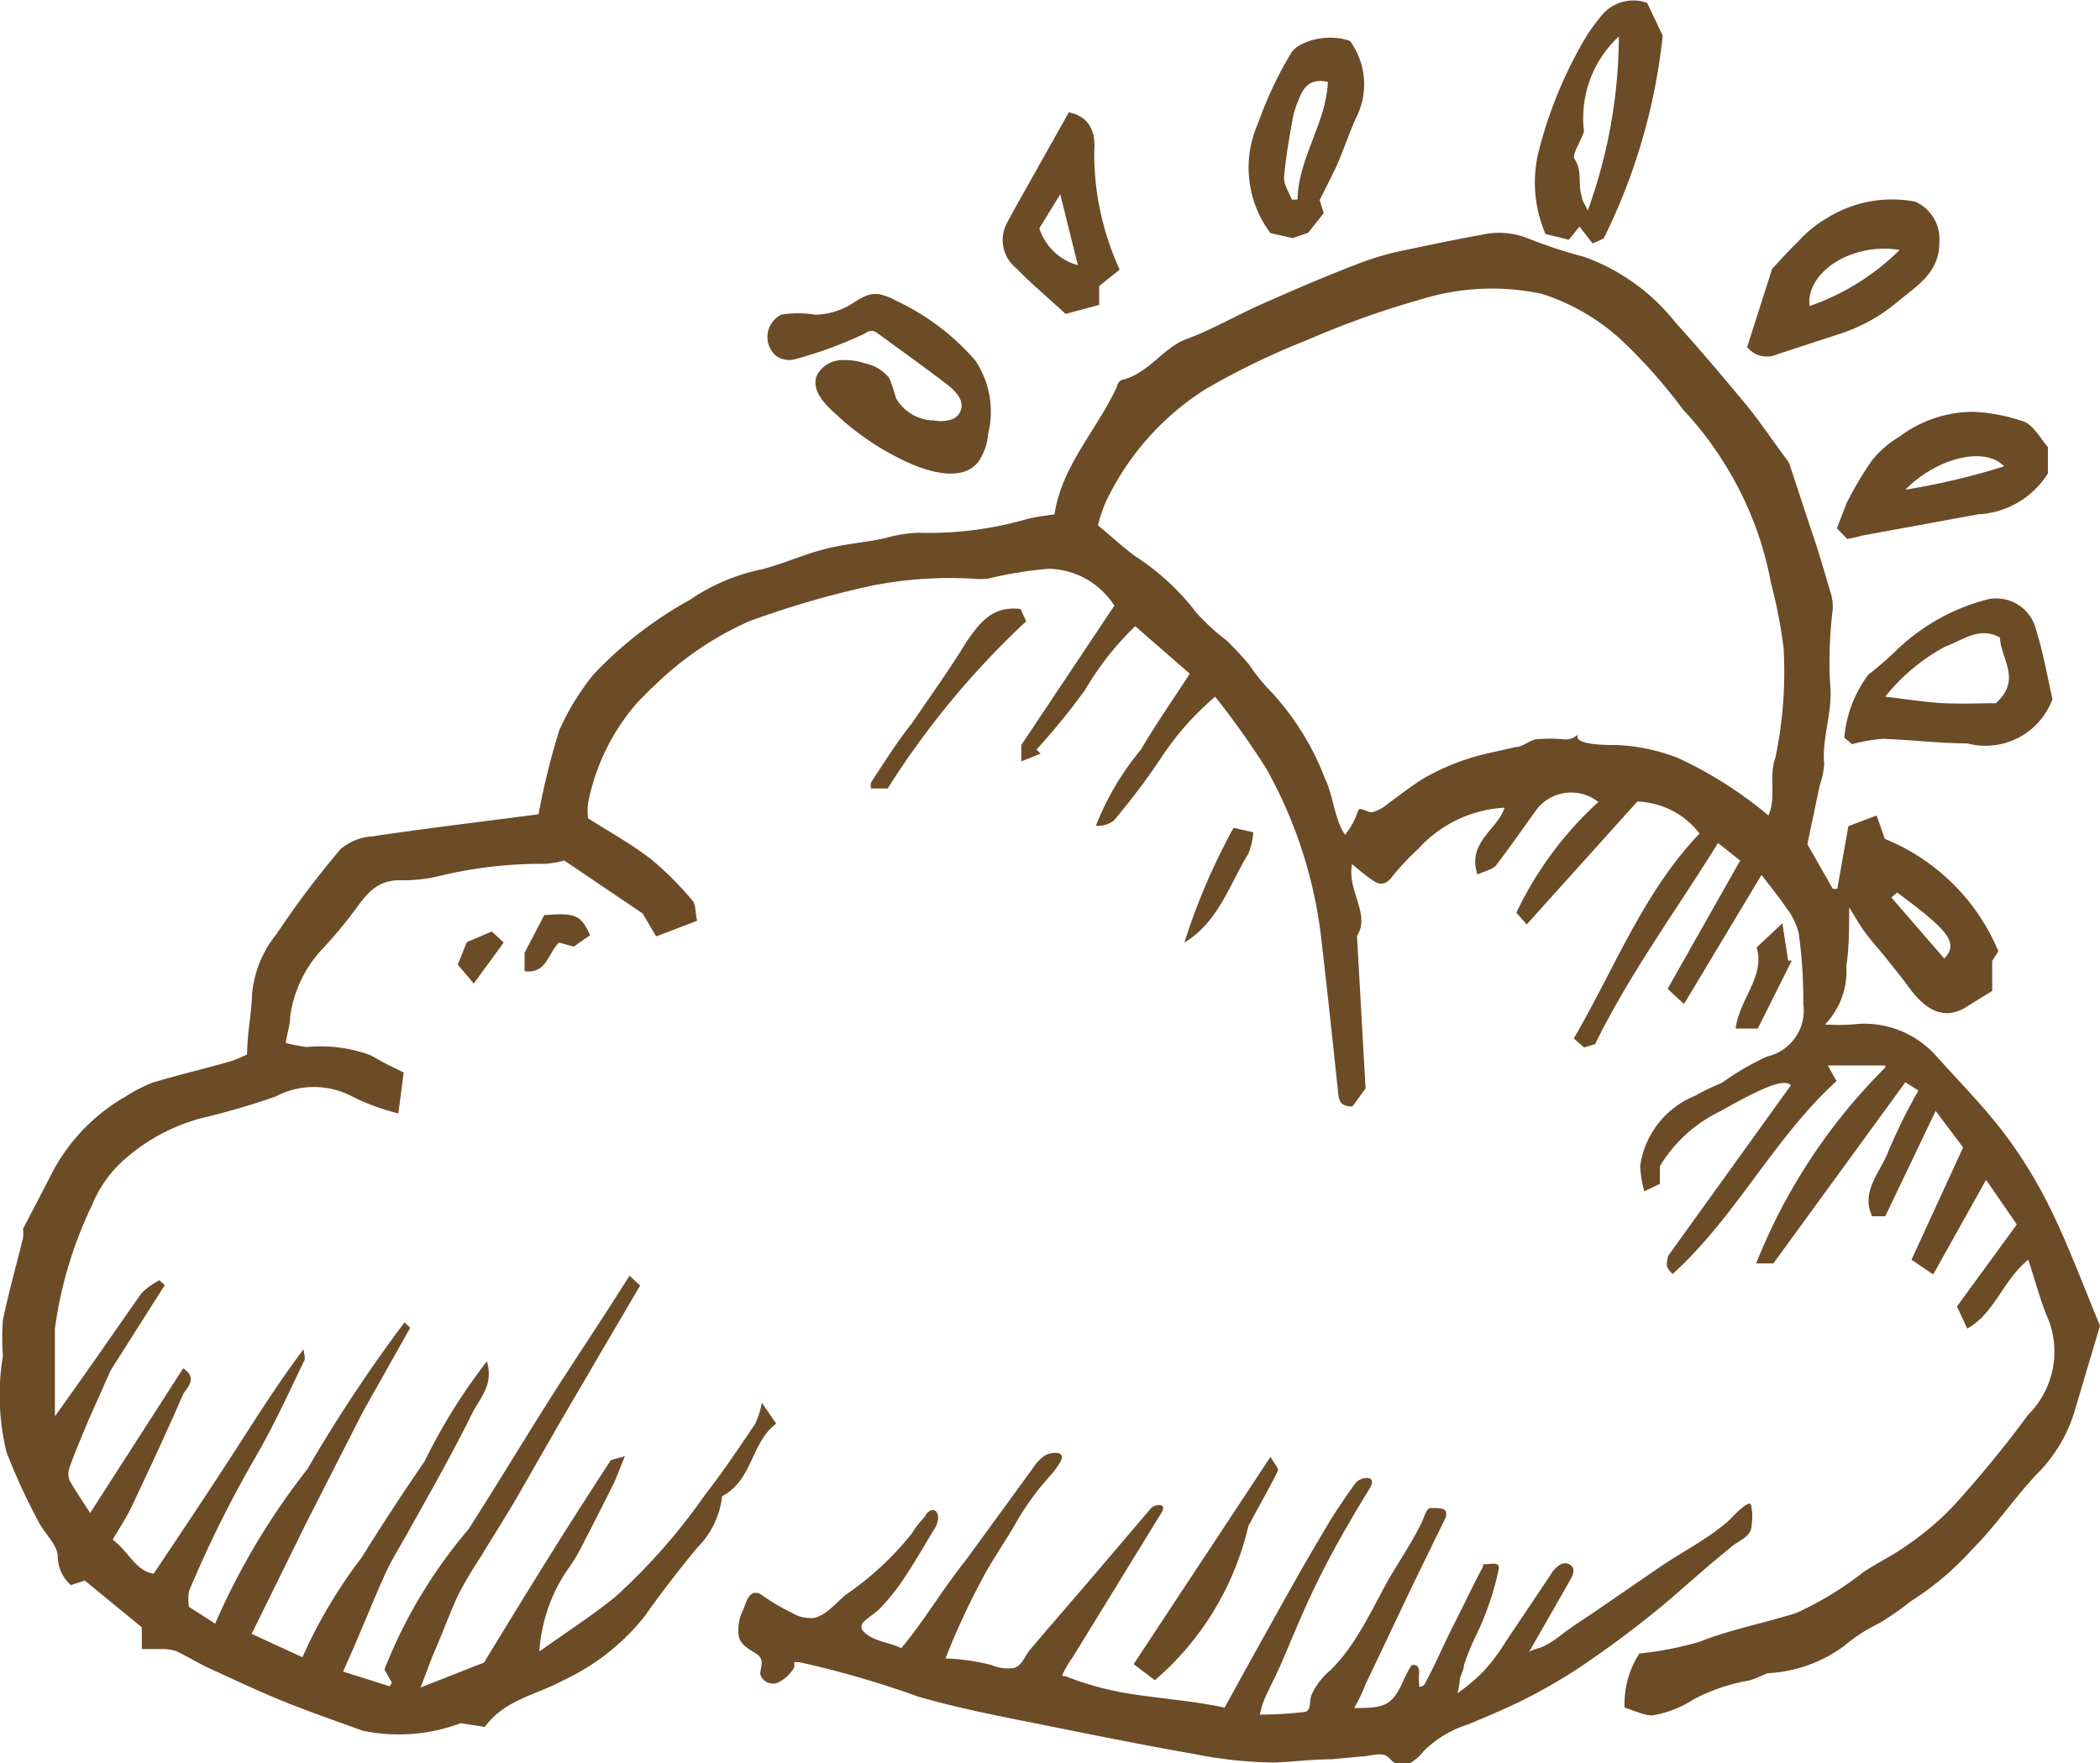 <svg xmlns="http://www.w3.org/2000/svg" viewBox="0 0 51.24 43.03"><defs><style>.cls-1{fill:#6c4b27;}</style></defs><title>Element 12</title><g id="Ebene_2" data-name="Ebene 2"><g id="Ebene_1-2" data-name="Ebene 1"><path class="cls-1" d="M2.07,38.57l-.34.11A.94.94,0,0,1,1.41,38c0-.3-.31-.56-.46-.85a15,15,0,0,1-.79-1.71,5.88,5.88,0,0,1-.09-2.35,6.35,6.35,0,0,1,0-.87c.14-.68.33-1.35.49-2a.86.86,0,0,0,0-.23l.64-1.23a4.61,4.61,0,0,1,1.86-2,3.76,3.76,0,0,1,.66-.34c.63-.19,1.27-.34,1.9-.52a3.45,3.45,0,0,0,.41-.17c0-.52.11-1,.12-1.47a2.71,2.71,0,0,1,.6-1.47,22,22,0,0,1,1.56-2.07,1.31,1.31,0,0,1,.77-.31c1.34-.2,2.69-.36,4.06-.54a17.72,17.72,0,0,1,.51-2.06,6.23,6.23,0,0,1,.83-1.35,9.6,9.6,0,0,1,2.35-1.82,4.82,4.82,0,0,1,1.77-.75c.54-.14,1.05-.38,1.6-.51s1-.15,1.44-.26a3.41,3.41,0,0,1,.76-.12,8.61,8.61,0,0,0,2.68-.34c.2-.05.4-.07.65-.11.18-1.2,1.05-2.07,1.53-3.13,0-.06.07-.14.12-.15.64-.15,1-.79,1.58-1s1.22-.58,1.83-.85c.79-.35,1.58-.69,2.39-1A7,7,0,0,1,34.3,6.1c.62-.13,1.23-.26,1.85-.37a1.9,1.9,0,0,1,1.14.09,12,12,0,0,0,1.37.45,5,5,0,0,1,2.23,1.61c.59.65,1.16,1.33,1.72,2,.35.43.66.9,1,1.35a.33.33,0,0,1,.05.09c.19.56.37,1.13.56,1.69s.31,1,.45,1.46a1.24,1.24,0,0,1,.05.39,10.55,10.55,0,0,0-.07,1.77c.09.7-.2,1.36-.14,2a2,2,0,0,1-.11.54L44.1,20.6l.62,1.09h.11l.27-1.53.69-.26.2.57a5.08,5.08,0,0,1,2.77,2.74l-.15.24,0,.73-.58.36c-.65.44-1.12,0-1.45-.44-.16-.23-.35-.45-.52-.67s-.35-.41-.51-.62-.29-.44-.43-.67c0,.5,0,1-.07,1.43A1.87,1.87,0,0,1,44.53,25a5.3,5.3,0,0,0,.66,0,2.35,2.35,0,0,1,2.09.81c.57.63,1.17,1.24,1.67,1.91a11.35,11.35,0,0,1,1.13,1.88c.42.87.76,1.79,1.16,2.75l-.63,2.12a3.65,3.65,0,0,1-.9,1.49c-.56.59-1,1.26-1.59,1.85a7.18,7.18,0,0,1-1.49,1.26,7.35,7.35,0,0,1-.76.53,4.23,4.23,0,0,0-.88.57,3.43,3.43,0,0,1-1.86.66c-.17.07-.31.14-.46.18a4.52,4.52,0,0,0-1.35.46,2.65,2.65,0,0,1-1,.39c-.21,0-.45-.12-.68-.19A2.26,2.26,0,0,1,40,40.35a8.45,8.45,0,0,0,1.45-.28c.78-.31,1.59-.46,2.38-.71a8,8,0,0,0,1.64-1c.37-.24.78-.44,1.13-.7a6.82,6.82,0,0,0,1.08-.93,28.19,28.19,0,0,0,1.81-2.21A2.17,2.17,0,0,0,50,32.25c-.21-.48-.34-1-.51-1.51-.62.5-.82,1.31-1.49,1.68l-.25-.54,1.46-2-.75-1.09L47.17,31.1l-.53-.36L47.9,28l-.67-.89L46,29.68l-.32,0c-.29-.62.22-1.09.41-1.62a14.09,14.09,0,0,1,.72-1.45l-.32-.2-3.22,4.42-.42,0A14.1,14.1,0,0,1,46,26.05L46,26H44.6l.21.38c-1.54,1.41-2.46,3.32-4,4.71-.16-.18-.16-.18-.11-.44l3-4.17c-.17-.15-.6,0-1.73.64a3.47,3.47,0,0,0-1.47,1.34l0,.43-.38.18a2.8,2.8,0,0,1-.1-.62,2.18,2.18,0,0,1,1.34-1.71c.25-.15.53-.26.66-.32a6.53,6.53,0,0,1,1.1-.64A1.15,1.15,0,0,0,44,24.49a11.8,11.8,0,0,0-.11-1.71,1.6,1.6,0,0,0-.3-.62c-.17-.25-.36-.49-.61-.81L41.09,24.5l-.4-.37L42.46,21l-.54-.43c-1,1.62-2.13,3.14-3,4.91l-.27.08-.25-.22c1-1.71,1.7-3.57,3.07-5a2,2,0,0,0-1.52-.78l-2.7,3L37,22.27a8.71,8.71,0,0,1,2-2.7,1.07,1.07,0,0,0-1.49.16c-.33.46-.66.93-1,1.38-.09.11-.27.14-.46.23-.26-.79.49-1.09.66-1.63a3.05,3.05,0,0,0-2.1,1,6.4,6.4,0,0,0-.64.68c-.14.19-.28.22-.45.11s-.33-.25-.53-.41c-.13.64.46,1.22.12,1.75l.21,3.72L33,27c-.29,0-.33-.13-.35-.34q-.19-1.83-.4-3.66a11.08,11.08,0,0,0-1.35-4.24A20.67,20.67,0,0,0,29.65,17a7,7,0,0,0-1.27,1.42,16.75,16.75,0,0,1-1.2,1.6.63.63,0,0,1-.44.13,6.74,6.74,0,0,1,1.1-1.86c.37-.63.79-1.23,1.19-1.85l-1.33-1.16a7.18,7.18,0,0,0-1.22,1.55,16.32,16.32,0,0,1-1.19,1.46l.1.1-.47.19,0-.4,2.27-3.4a1.94,1.94,0,0,0-1.61-.9,9.58,9.58,0,0,0-1.47.24,1.82,1.82,0,0,1-.4,0,9.82,9.82,0,0,0-2.43.17,22.64,22.64,0,0,0-3,.87,7.84,7.84,0,0,0-2.28,1.54c-.14.12-.26.26-.4.39a5.25,5.25,0,0,0-1.25,2.5,1.45,1.45,0,0,0,0,.38c.52.33,1.05.62,1.54,1a7.72,7.72,0,0,1,1,1c.09.09.07.28.12.5l-1,.38-.33-.56L13.77,21a2.8,2.8,0,0,1-.47.08,10.49,10.49,0,0,0-2.55.29,3.79,3.79,0,0,1-1,.11c-.55,0-.8.33-1.07.7a10.85,10.85,0,0,1-.77.93,3,3,0,0,0-.83,1.7c0,.18-.06.36-.11.64a3.79,3.79,0,0,0,.52.1,3.49,3.49,0,0,1,1.55.2l.36.2.45.22-.13,1a5.37,5.37,0,0,1-1.12-.41,2,2,0,0,0-1.88,0,18.91,18.91,0,0,1-1.82.53,4.63,4.63,0,0,0-1.86,1,3,3,0,0,0-.8,1.13,10,10,0,0,0-.9,3c0,.71,0,1.41,0,2.14.72-1,1.41-2,2.11-3a1.8,1.8,0,0,1,.44-.32l.13.12L2.7,33.44l0,0L2.14,34.7c-.15.37-.31.73-.44,1.1a.45.45,0,0,0,0,.33c.15.27.33.52.5.79l2.27-3.53c.36.24.1.46,0,.63-.4.92-.83,1.84-1.26,2.75-.13.27-.29.51-.46.8.39.29.56.77,1,.83.63-.94,1.24-1.85,1.83-2.76s1.16-1.83,1.83-2.72c0,.11.06.23,0,.31-.37.77-.73,1.56-1.16,2.3a28.65,28.65,0,0,0-1.64,3.3,1.34,1.34,0,0,0,0,.38l.64.41A17.21,17.21,0,0,1,7.5,35.85a36,36,0,0,1,2.37-3.58l.14.13L8.85,34.46,7.47,37.17l0,0-1.33,2.7,1.24.57A12.05,12.05,0,0,1,8.83,38c.49-.79,1-1.57,1.53-2.34a14,14,0,0,1,1.52-2.44c.17.56-.16.89-.34,1.23-.49,1-1,1.89-1.53,2.84-.21.39-.46.77-.64,1.18-.33.74-.62,1.49-1,2.32l1.14.36.05-.09-.18-.32a12,12,0,0,1,2.05-3.42c.64-1,1.28-2.06,1.93-3.09s1.31-2,2-3.1l.26.24-.87,1.48h0l-1,1.71c-.4.69-.79,1.38-1.19,2.07-.27.46-.56.91-.83,1.36a10.19,10.19,0,0,0-.54.91c-.22.47-.41,1-.61,1.45-.1.24-.18.48-.32.83l1.55-.61c1-1.64,2-3.27,3.07-4.9,0-.06.15-.06.37-.14-.13.31-.2.52-.3.72q-.4.8-.81,1.59a3.56,3.56,0,0,1-.29.46,4,4,0,0,0-.69,2c.66-.47,1.28-.87,1.85-1.33a14.72,14.72,0,0,0,2.19-2.49c.44-.56.83-1.15,1.23-1.74a2.24,2.24,0,0,0,.16-.51l.35.51c-.62.46-.57,1.38-1.32,1.77A2.11,2.11,0,0,1,17,37.78c-.44.54-.87,1.09-1.27,1.66a5.5,5.5,0,0,1-2,1.57c-.64.35-1.41.46-1.9,1.13l-.59-.09a4.29,4.29,0,0,1-2.4.18c-.63-.23-1.27-.45-1.89-.7s-1.21-.53-1.8-.8c-.29-.13-.56-.3-.85-.44a1.23,1.23,0,0,0-.37-.05l-.47,0,0-.53ZM43.15,19.9c.2-.46,0-.95.17-1.41a10.25,10.25,0,0,0,.2-2.67,12,12,0,0,0-.31-1.6,8.27,8.27,0,0,0-1.08-2.82A8.17,8.17,0,0,0,41.07,10a13,13,0,0,0-1.36-1.56,5.21,5.21,0,0,0-2.09-1.27,5.83,5.83,0,0,0-2.93.13,21.81,21.81,0,0,0-2.8,1A18.14,18.14,0,0,0,29.41,9.5,6.59,6.59,0,0,0,27,12.21a3.34,3.34,0,0,0-.21.61c.36.3.63.55.92.76a5.91,5.91,0,0,1,1.48,1.37,5.34,5.34,0,0,0,.74.68,7.76,7.76,0,0,1,.55.59,4.46,4.46,0,0,0,.43.55A6.52,6.52,0,0,1,32.33,19c.2.4.23,1,.49,1.37a1.76,1.76,0,0,0,.31-.57.12.12,0,0,1,.05-.06c.09,0,.21.09.31.08a1,1,0,0,0,.39-.22c.29-.21.57-.43.88-.62a5.65,5.65,0,0,1,1.47-.58l.75-.17c.17,0,.32-.15.49-.19a3.91,3.91,0,0,1,.69,0,.4.4,0,0,0,.35-.13c-.18.29.82.27.93.27a4.59,4.59,0,0,1,1.51.32A9.82,9.82,0,0,1,43.15,19.9Zm3,2,1.29,1.49c.35-.37.14-.66-1.15-1.61Z"/><path class="cls-1" d="M22.89,37.05a.61.61,0,0,1-.11.29c-.26.43-.51.87-.8,1.29a5.48,5.48,0,0,1-.48.59c-.12.13-.29.23-.42.35a.18.18,0,0,0-.06.15.19.19,0,0,0,.06.1c.23.24.62.25.91.4.57-.68,1-1.43,1.57-2.14l1.64-2.25a1,1,0,0,1,.31-.32c.09-.05.32-.1.39,0s-.21.43-.3.53a6.36,6.36,0,0,0-.81,1.12c-.23.4-.49.78-.72,1.18a17.84,17.84,0,0,0-1,2.13,5.24,5.24,0,0,1,1.12.16,1,1,0,0,0,.56.07c.19-.06.26-.3.38-.44l.46-.54.93-1.08,1.56-1.83c.07-.09.32-.13.3,0a.3.3,0,0,1-.05.12l-1.72,2.8-.43.7a2.84,2.84,0,0,0-.25.42.08.08,0,0,0,0,.05s0,0,.06,0a7.44,7.44,0,0,0,1.51.42c.79.13,1.6.18,2.38.35.27-.49.55-1,.85-1.54.51-.91,1-1.81,1.54-2.71.24-.42.51-.82.79-1.21.14-.2.57-.22.36.11-.47.77-.92,1.54-1.31,2.35-.31.63-.57,1.28-.85,1.93-.12.27-.25.52-.37.78a2,2,0,0,0-.15.46,8.89,8.89,0,0,0,1.05-.06c.22,0,.15-.25.21-.42a1.7,1.7,0,0,1,.47-.61,4.35,4.35,0,0,0,.55-.68c.32-.48.57-1,.85-1.51.18-.31.37-.6.55-.91s.18-.32.26-.48.1-.32.21-.37H35c.08,0,.26,0,.28.09a.24.24,0,0,1,0,.13c-.37.76-.74,1.51-1.1,2.27l-.57,1.2-.29.61a3.87,3.87,0,0,1-.28.58c.75,0,.92-.05,1.2-.66a2.37,2.37,0,0,1,.2-.38.1.1,0,0,1,.1,0c.07,0,.08.1.09.17a1.06,1.06,0,0,0,0,.3.1.1,0,0,0,0,.05s.11,0,.14-.08c.25-.46.45-.94.69-1.41s.49-1,.73-1.45a.16.16,0,0,1,0-.05l.07,0c.11,0,.34-.07.31.11A6.87,6.87,0,0,1,36,39.94a6.79,6.79,0,0,0-.28.69c0,.11-.07.23-.1.34a1.59,1.59,0,0,1-.06.35,4.35,4.35,0,0,0,.65-.55,4.69,4.69,0,0,0,.53-.71l1.1-1.64a.66.66,0,0,1,.23-.24.23.23,0,0,1,.3.06c.05.1,0,.22-.06.32l-1,1.75c.11-.07.24-.08.36-.14a2.37,2.37,0,0,0,.38-.24c.24-.19.5-.36.76-.53l1.69-1.16c.35-.24.73-.45,1.09-.69a5.72,5.72,0,0,0,.53-.39c.16-.13.29-.31.46-.42s.14,0,.16.07a1.25,1.25,0,0,1,0,.4c0,.29-.3.37-.5.54l-.52.43-1,.87a24.65,24.65,0,0,1-2.18,1.64,13.12,13.12,0,0,1-1.51.86c-.4.19-.8.36-1.21.53a2.65,2.65,0,0,0-1.09.66,1,1,0,0,1-.23.22A.41.41,0,0,1,34,43l-.15-.14c-.15-.11-.44,0-.61,0l-.75.07c-.48,0-1,.07-1.43.08a10.61,10.61,0,0,1-1.93-.21c-1.25-.22-2.49-.47-3.73-.72-1-.2-2-.39-3-.68a23.73,23.73,0,0,0-2.9-.84l-.12,0v.13a.94.94,0,0,1-.4.37.32.32,0,0,1-.43-.21c0-.13.08-.28,0-.4a.29.29,0,0,0-.09-.09c-.17-.11-.39-.22-.43-.42a1.06,1.06,0,0,1,.1-.65c.06-.13.11-.39.28-.42a.25.25,0,0,1,.19.06,5.14,5.14,0,0,0,.73.43.86.86,0,0,0,.54.12c.28-.06.55-.38.76-.56a7.44,7.44,0,0,0,1.62-1.5,2.18,2.18,0,0,1,.32-.41C22.63,36.83,22.89,36.75,22.89,37.05Z"/><path class="cls-1" d="M23.26,10.22a.37.37,0,0,0,.19-.23c.07-.25-.16-.47-.37-.63-.55-.42-1.11-.82-1.67-1.23a.22.22,0,0,0-.29,0,10.05,10.05,0,0,1-1.7.63.56.56,0,0,1-.49-.08.61.61,0,0,1,.13-1,2.47,2.47,0,0,1,.83,0,1.76,1.76,0,0,0,.74-.18c.27-.13.49-.37.82-.32a1.48,1.48,0,0,1,.42.16A5.83,5.83,0,0,1,23.8,8.8a2.25,2.25,0,0,1,.31,1.79,1.37,1.37,0,0,1-.24.68c-.39.51-1.26.23-1.75,0a6.49,6.49,0,0,1-1.72-1.16c-.26-.23-.66-.62-.44-1a.7.7,0,0,1,.53-.32,1.59,1.59,0,0,1,.63.08,1,1,0,0,1,.58.36,4,4,0,0,1,.16.48,1.08,1.08,0,0,0,.93.55A.88.88,0,0,0,23.26,10.22Z"/><path class="cls-1" d="M45.19,18.16,45,18a3,3,0,0,1,.59-1.54c.22-.17.43-.35.63-.54a5,5,0,0,1,2.3-1.3,1,1,0,0,1,1.16.75c.19.6.29,1.22.4,1.69A1.74,1.74,0,0,1,48,18.14c-.69,0-1.37-.09-2.06-.11A4,4,0,0,0,45.19,18.16ZM46,17c.58.07,1,.14,1.44.16s.91,0,1.26,0c.64-.58.12-1.07.1-1.6-.5-.29-.94.08-1.34.22A4.74,4.74,0,0,0,46,17Z"/><path class="cls-1" d="M39.13,5.82l-.27.12-.32-.41-.26.32-.57-.14a3.17,3.17,0,0,1-.17-2A10.5,10.5,0,0,1,38.64,1a4.48,4.48,0,0,1,.43-.61A1,1,0,0,1,40.19.07l.38.8A14.56,14.56,0,0,1,39.13,5.82Zm-.48-2.61c-.11.3-.3.57-.23.67.2.3.07.63.18.93,0,.09.08.18.14.33A12.59,12.59,0,0,0,39.5.89,2.71,2.71,0,0,0,38.65,3.21Z"/><path class="cls-1" d="M42.63,8.47l.61-1.91c.17-.18.39-.43.63-.66a2.81,2.81,0,0,1,.68-.56,3,3,0,0,1,2.18-.42,1,1,0,0,1,.59,1c0,.76-.58,1.07-1.05,1.47a4.17,4.17,0,0,1-1.42.77l-1.47.48A.62.62,0,0,1,42.63,8.47Zm1.52-1A5.81,5.81,0,0,0,46.35,6.1C45.22,5.91,44.09,6.61,44.15,7.44Z"/><path class="cls-1" d="M45.07,13.15l-.25-.26.24-.62h0a9.25,9.25,0,0,1,.59-1,2.4,2.4,0,0,1,.69-.61,3,3,0,0,1,1.84-.61,4.46,4.46,0,0,1,1.21.24c.25.11.4.42.58.62v.64a2.13,2.13,0,0,1-1.7,1l-2.84.52A2.32,2.32,0,0,1,45.07,13.15Zm3.84-1.76c-.46-.51-1.64-.23-2.42.56A17.31,17.31,0,0,0,48.9,11.38Z"/><path class="cls-1" d="M32.2,4.88l.1.32-.38.48-.38.13L31,5.69A2.66,2.66,0,0,1,30.7,3a9.28,9.28,0,0,1,.8-1.7C31.68,1,32.4.8,32.94,1a1.79,1.79,0,0,1,.15,1.87c-.18.4-.32.83-.5,1.23C32.48,4.32,32.36,4.57,32.2,4.88ZM32.4,2c-.43-.1-.6.13-.71.43a2.17,2.17,0,0,0-.14.42c-.09.5-.18,1-.22,1.49,0,.17.12.35.19.53h.14C31.68,3.85,32.36,3,32.4,2Z"/><path class="cls-1" d="M26.08,2.74c.47.1.66.43.62.94a6.79,6.79,0,0,0,.62,2.9l-.5.4,0,.46L26,7.66c-.42-.39-.84-.74-1.21-1.12a.88.88,0,0,1-.23-1.08c.3-.56.62-1.11.93-1.67Zm-.21,2-.51.83a1.36,1.36,0,0,0,.94.9Z"/><path class="cls-1" d="M28.18,41l-.52-.39L31,35.55c.09.16.21.29.18.34-.21.43-.45.84-.72,1.35A7.06,7.06,0,0,1,28.18,41Z"/><path class="cls-1" d="M24.9,14.86l.14.3a20.57,20.57,0,0,0-3.38,4.08h-.41a.57.57,0,0,1,0-.14c.32-.49.64-1,1-1.45.45-.66.91-1.3,1.34-2C23.9,15.21,24.2,14.78,24.9,14.86Z"/><path class="cls-1" d="M28.9,23a15.34,15.34,0,0,1,1.2-2.8l.48.11a1.63,1.63,0,0,1-.12.52C30,21.58,29.73,22.5,28.9,23Z"/><path class="cls-1" d="M42.86,23.12l.63-.59.14.91h.09l-.83,1.66h-.54C42.43,24.39,43.08,23.83,42.86,23.12Z"/><path class="cls-1" d="M13.28,22.33c.78-.06.89,0,1.12.49L14,23.1,13.64,23c-.27.25-.29.77-.84.7l0-.45Z"/><path class="cls-1" d="M12,22.73l.29.27L11.56,24l-.39-.46.22-.55Z"/></g></g></svg>